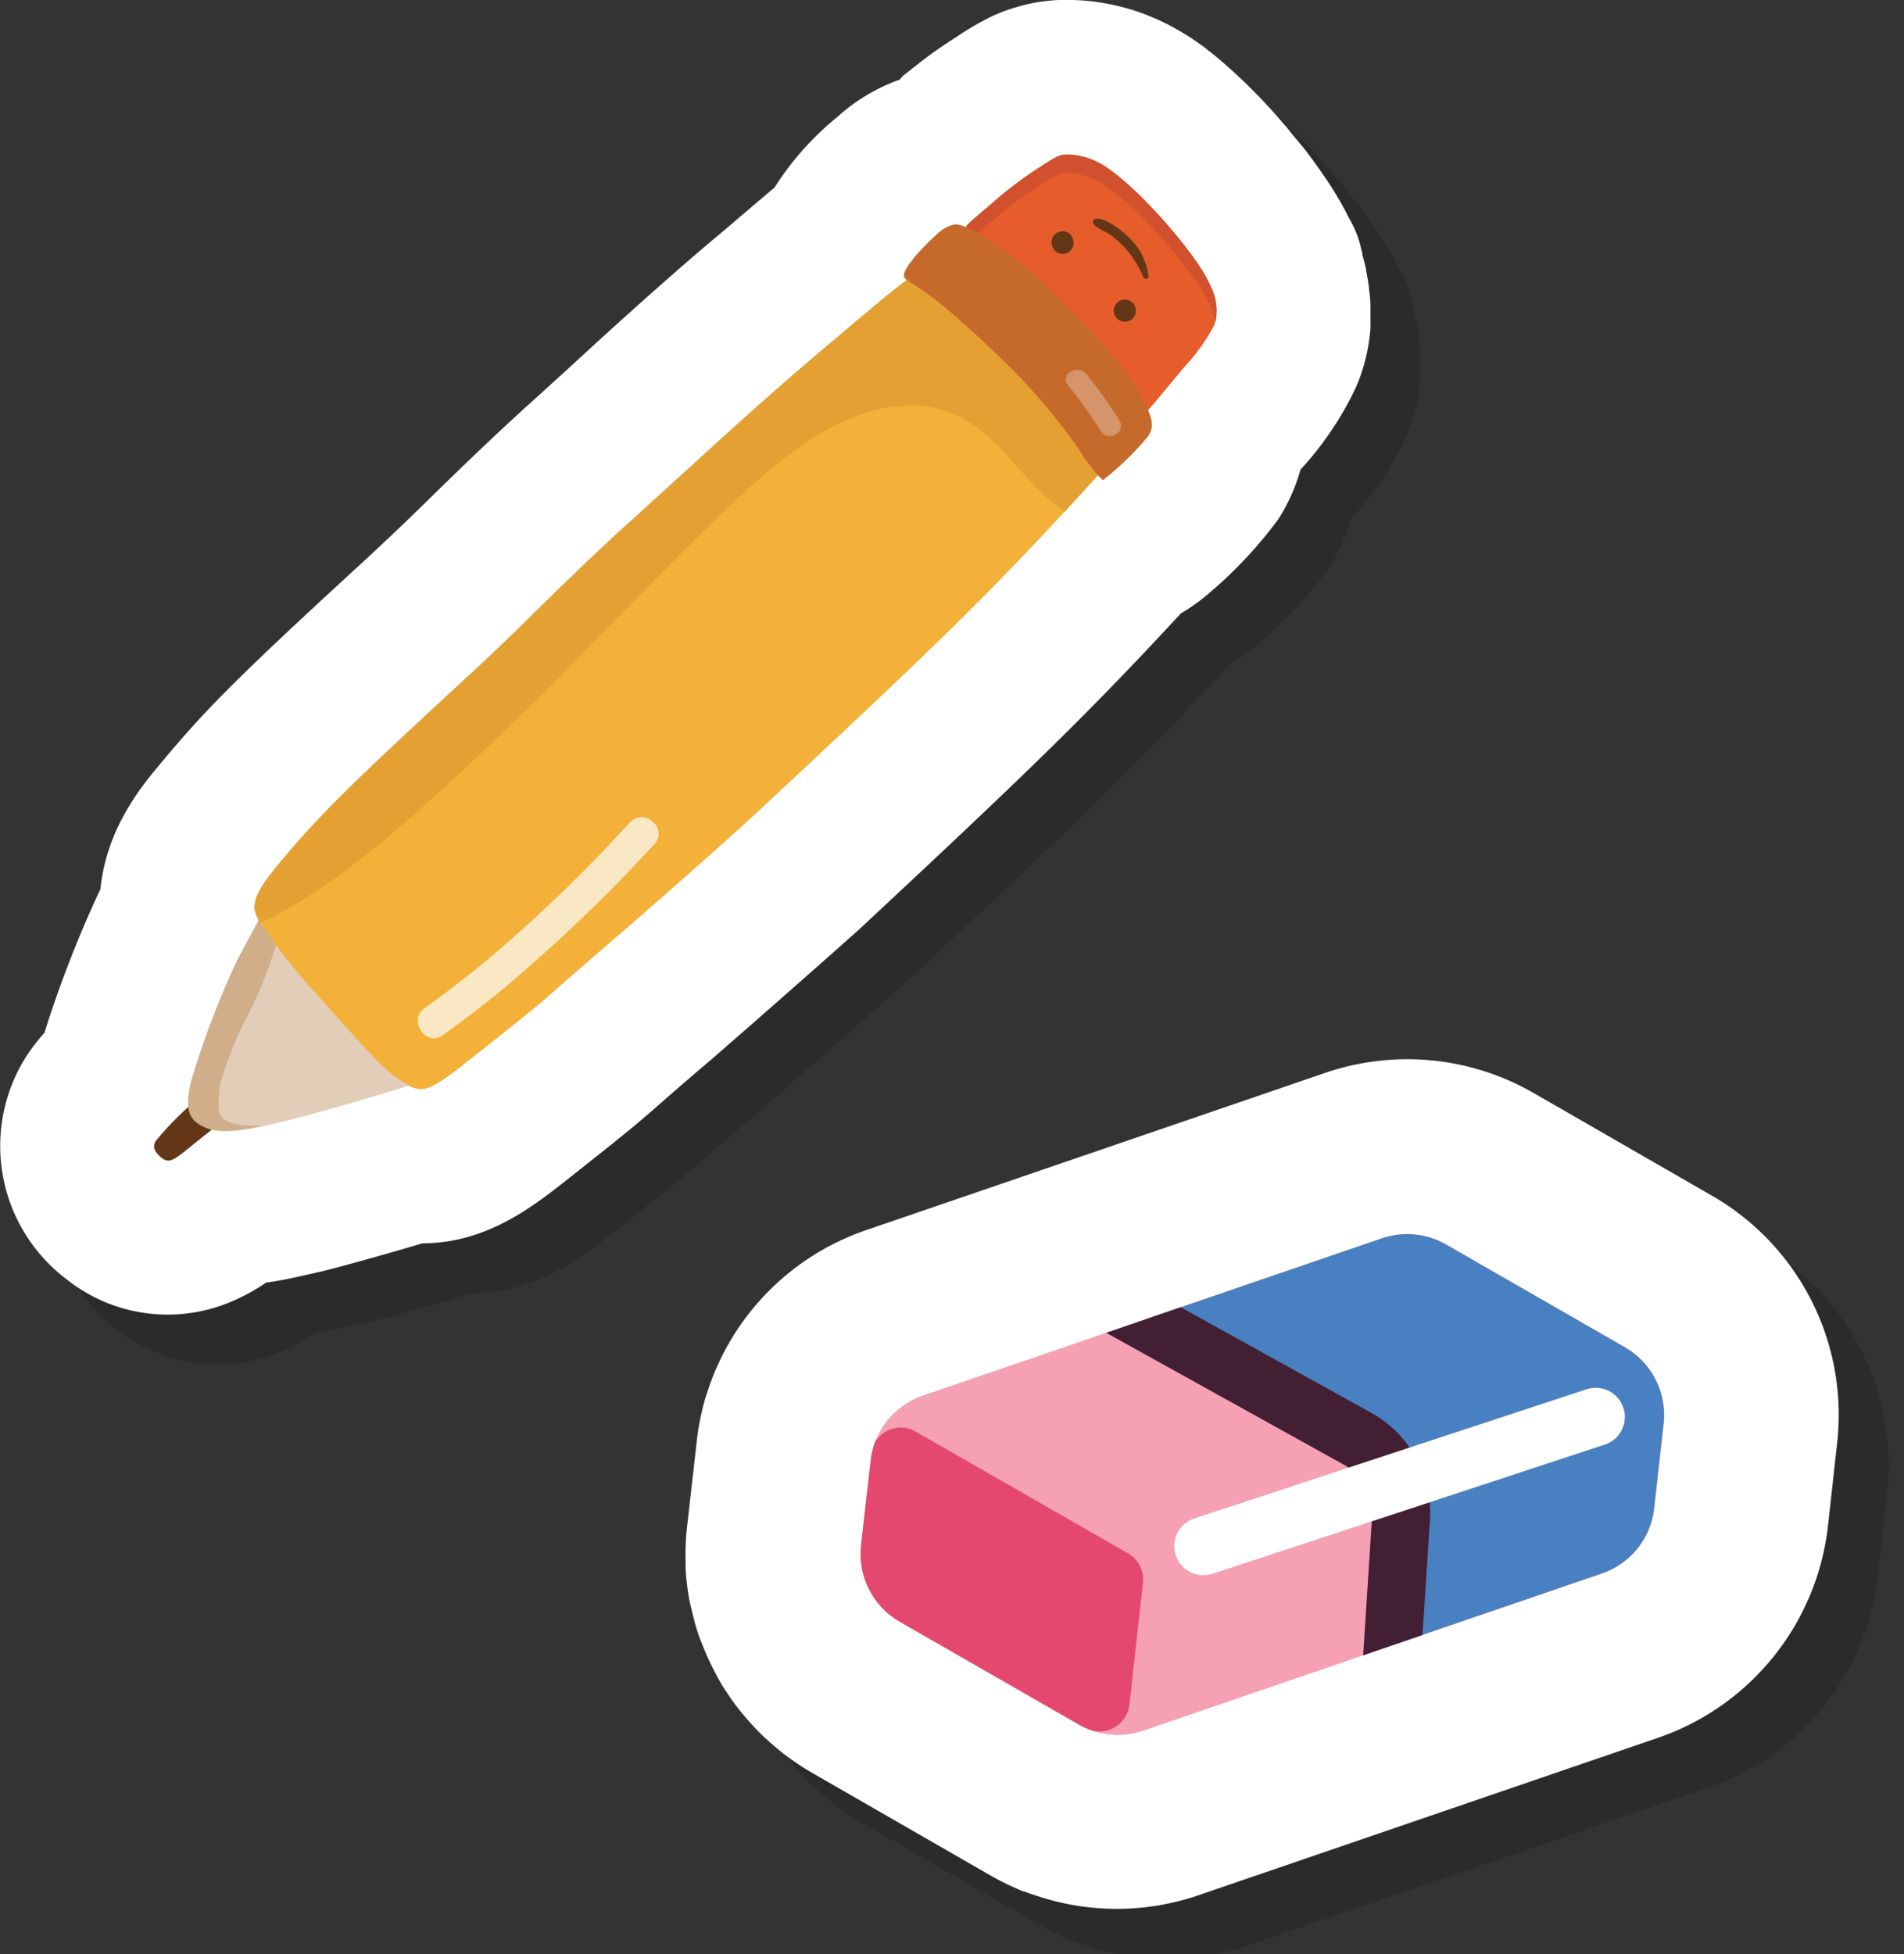 <svg xmlns="http://www.w3.org/2000/svg" xmlns:xlink="http://www.w3.org/1999/xlink" width="152.4" height="156.37" viewBox="0 0 152.4 156.37"><rect x="0" y="0" width="152.4" height="156.37" fill="#333333" stroke="none"/><defs><style>.cls-1{fill:none;}.cls-2{isolation:isolate;}.cls-3{mix-blend-mode:multiply;opacity:0.15;}.cls-4{clip-path:url(#clip-path);}.cls-5{clip-path:url(#clip-path-2);}.cls-6{fill:#fff;}.cls-7{fill:#633618;}.cls-8{fill:#e2cdb8;}.cls-9{fill:#cfae89;}.cls-10{fill:#f3b13a;}.cls-11{fill:#e4a032;}.cls-12{fill:#e65d2b;}.cls-13{fill:#d1512e;}.cls-14{fill:#c56a2b;}.cls-15{clip-path:url(#clip-path-3);}.cls-16{fill:#fae7c4;}.cls-17{fill:#d5946a;}.cls-18{clip-path:url(#clip-path-4);}.cls-19{fill:#f5a0b3;}.cls-20{fill:#4880c1;}.cls-21{fill:#421f33;}.cls-22{fill:#e5486f;}</style><clipPath id="clip-path"><path id="SVGID" class="cls-1" d="M46,81.65A125,125,0,0,0,56.38,71.54c1.1-1.19-.69-2.83-1.84-1.84l-.13.12a120.08,120.08,0,0,1-10.08,9.85c-2,1.76-4.14,3.42-6.34,5l-.11.09c-1.17,1,.22,3,1.55,2.09q3.42-2.45,6.6-5.19"></path></clipPath><clipPath id="clip-path-2"><path id="SVGID-2" data-name="SVGID" class="cls-1" d="M134.09,111.83l-14.34-8.24a6.24,6.24,0,0,0-5.13-.5L77.86,115.68a6.24,6.24,0,0,0-4.18,5.22l-.76,6.77a6.25,6.25,0,0,0,3.09,6.1L90.35,142a6.24,6.24,0,0,0,5.13.5l36.76-12.59a6.23,6.23,0,0,0,4.18-5.21l.76-6.78A6.26,6.26,0,0,0,134.09,111.83Z"></path></clipPath><clipPath id="clip-path-3"><path id="SVGID-3" data-name="SVGID" class="cls-1" d="M42,77.65A125,125,0,0,0,52.38,67.54c1.1-1.19-.69-2.83-1.84-1.84l-.13.12a120.08,120.08,0,0,1-10.08,9.85c-2,1.76-4.14,3.42-6.34,5l-.11.09c-1.17,1,.22,3,1.55,2.09q3.42-2.45,6.6-5.19"></path></clipPath><clipPath id="clip-path-4"><path id="SVGID-4" data-name="SVGID" class="cls-1" d="M130.09,107.83l-14.34-8.24a6.24,6.24,0,0,0-5.13-.5L73.86,111.68a6.24,6.24,0,0,0-4.18,5.22l-.76,6.77a6.25,6.25,0,0,0,3.09,6.1L86.35,138a6.24,6.24,0,0,0,5.13.5l36.76-12.59a6.23,6.23,0,0,0,4.18-5.21l.76-6.78A6.26,6.26,0,0,0,130.09,107.83Z"></path></clipPath></defs><g class="cls-2"><g id="Layer_1" data-name="Layer 1"><g class="cls-3"><path d="M101.29,8.49c-.35-.28-.7-.55-1-.79l-.57-.4a20,20,0,0,0-3.05-1.73c-.41-.18-.82-.35-1.22-.5a17.78,17.78,0,0,0-2.88-.79A17.51,17.51,0,0,0,89.94,4a14.25,14.25,0,0,0-3.54.29c-.33.08-.67.16-1,.26a13.85,13.85,0,0,0-2,.74,23.9,23.9,0,0,0-2.81,1.63c-.63.41-1.18.77-1.77,1.19l-.15.1-.51.38-.32.24-.31.24-1.27,1-.32.26a14.65,14.65,0,0,0-5,3l-.1.08A23.43,23.43,0,0,0,66,19L63.3,21.29c-1.15,1-2.31,1.95-3.46,2.93-2.79,2.41-5.58,4.89-8.51,7.58-1.57,1.45-3.71,3.39-4.76,4.34-2.46,2.22-4.94,4.57-8.55,8.11-1.32,1.3-3.49,3.36-4.75,4.52C23,58.19,20.4,60.81,16.69,65.29c-1.33,1.6-4.17,5-4.65,9.85q-.09.21-.18.39a91.58,91.58,0,0,0-4.3,11.11,16.87,16.87,0,0,0-1.31,1.67,13.36,13.36,0,0,0,3,18A13,13,0,0,0,22.87,108a16,16,0,0,0,2.43-1.36c.91-.13,1.74-.29,2.45-.45l2-.45c2.2-.55,5.52-1.49,8.07-2.25,5.17,0,8.93-3,11.76-5.24,3.63-2.87,4.89-3.88,6.28-5.08.3-.25.6-.52.93-.81.84-.74,2.62-2.29,4-3.45,3.68-3.19,10.27-9,12-10.56C87,65.12,91.25,60.91,98.25,53.38c.09-.1.18-.19.26-.29l0,0a15.22,15.22,0,0,0,2.37-1.71,35.11,35.11,0,0,0,5.41-5.79,14.45,14.45,0,0,0,1.8-4l.12-.14a25.91,25.91,0,0,0,4.36-6.54c.17-.4.32-.8.46-1.23a15,15,0,0,0,.66-3.35v0a5.44,5.44,0,0,0,0-.57v0c0-.38,0-.77,0-1.16v-.18c0-.45-.06-.89-.12-1.37v-.1c-.06-.43-.13-.85-.22-1.26l0-.11c-.09-.42-.19-.8-.3-1.17v-.06l0-.08a2.76,2.76,0,0,0-.08-.27,8,8,0,0,0-.87-2.33l-.2-.36c-.1-.21-.21-.43-.33-.64s-.22-.41-.34-.61-.39-.67-.63-1c-.58-.9-1.26-1.86-2-2.85-.46-.59-1-1.19-1.46-1.79-.12-.15-.25-.3-.38-.44A45.17,45.17,0,0,0,101.29,8.49Z"></path><path d="M76.17,19.4A7,7,0,0,1,79,17.8a4.45,4.45,0,0,1,.77-.17l.82-.69.79-.65,1.15-.94.25-.19L83,15l.35-.26.12-.08c.44-.32.88-.6,1.49-1a13.85,13.85,0,0,1,1.84-1.09,5.77,5.77,0,0,1,.84-.32,3.89,3.89,0,0,1,.43-.11A6.19,6.19,0,0,1,89.71,12a9.22,9.22,0,0,1,1.38.14,9.12,9.12,0,0,1,1.55.43c.22.08.45.17.68.28a12.78,12.78,0,0,1,1.87,1.06l.37.25c.23.17.46.35.7.55a36.66,36.66,0,0,1,4.42,4.37c.11.13.22.25.32.38.44.51.85,1,1.24,1.51.62.8,1.16,1.56,1.6,2.25.17.25.32.5.46.74l.21.38.28.56.33.59,0,.31h0c.08.22.15.43.21.64l0,.08c.06.2.11.42.16.63v.08q.08.34.12.66V28c0,.25,0,.49.06.71v.09c0,.22,0,.42,0,.63v.2a7.68,7.68,0,0,1-.31,1.6c-.07.19-.13.36-.21.54a18.16,18.16,0,0,1-3.11,4.52c-.42.51-1,1.22-1.53,1.81a6,6,0,0,1-1,3.17,31.44,31.44,0,0,1-3.9,4.06,5.93,5.93,0,0,1-2,1.23l-1.06,1.14-.23.25c-6.83,7.36-11.07,11.5-25.15,24.57-1.49,1.38-7.86,7-11.76,10.38-1.36,1.17-3.16,2.74-4,3.49-.3.28-.59.52-.87.76-1.27,1.1-2.49,2.08-6,4.87C42,94,39.69,95.87,36.84,95.42c-2.52.79-6.58,2-9,2.56l-1.75.4a20.43,20.43,0,0,1-3.73.52,12.76,12.76,0,0,1-2.71,1.8,5.09,5.09,0,0,1-5.37-.64,5.31,5.31,0,0,1-1.37-7.27,18.44,18.44,0,0,1,2-2.24c0-.18.06-.37.09-.56a69.29,69.29,0,0,1,4.12-11c.24-.5.58-1.17.91-1.82v0c-.23-2.72,1.35-4.87,2.84-6.68,3.43-4.13,5.94-6.63,15.85-15.74,1.33-1.23,3.55-3.34,4.93-4.7,3.52-3.46,5.93-5.74,8.3-7.87,1.07-1,3.23-2.93,4.82-4.39,2.87-2.64,5.6-5.07,8.33-7.42,1.11-1,2.25-1.92,3.37-2.86l3-2.5.16-.14.79-.66a13.3,13.3,0,0,1,3.74-4.64l.09-.08"></path><path d="M21.09,94.28l-.67-1.11c-.63-1.06-.67-1.09-1-.9a26.55,26.55,0,0,0-2.93,3c-.31.45-.16.9.46,1.39s1,.16,2.62-1.16Z"></path><path d="M25,77.22a10.49,10.49,0,0,1,1.13,1.39l.06.09c.62.83,2.15,2.68,3.47,4.17,4.87,5.57,5.63,6.32,7.14,7.11.51.27.89.51.84.54-.44.29-7.49,2.37-10.85,3.2l-1.62.38c-2.57.55-3.83.55-4.82.06-1.15-.57-1.4-1.38-1-3.39a68,68,0,0,1,3.77-9.94C23.66,79.55,24.85,77.32,25,77.22Z"></path><path d="M25,77.22a10.49,10.49,0,0,1,1.13,1.39l.06.09a7,7,0,0,1-.13,1,34.17,34.17,0,0,1-2.7,6.47,30.62,30.62,0,0,0-1.41,3.51,7,7,0,0,0-.44,3s0,.07,0,.07l0,.13c0,.1.06.2.1.3l0,0v0a2.33,2.33,0,0,0,.17.26h0l0,0,.2.17s.39.2.49.24a7,7,0,0,0,1.63.23l.95,0c-2.57.55-3.83.55-4.82.06-1.15-.57-1.4-1.38-1-3.39a68,68,0,0,1,3.77-9.94C23.66,79.55,24.85,77.32,25,77.22Z"></path><path d="M77.54,26.35c1.15.54,3.28,2.34,6.39,5.42a54.54,54.54,0,0,1,6.61,7.7l1.6,2.28-2.74,3-.2.21c-6.77,7.3-11,11.38-24.94,24.36-1.45,1.35-7.81,7-11.63,10.27-1.38,1.19-3.2,2.77-4.05,3.52-1.63,1.44-2.44,2.1-6.72,5.48-3.52,2.79-4,3-5.48,2.07s-2-1.43-7-7.07a41.8,41.8,0,0,1-4.51-5.74,3,3,0,0,1-.46-1.1c-.07-.84.43-1.8,1.85-3.52,3.27-3.94,5.71-6.35,15.44-15.31,1.34-1.23,3.61-3.39,5-4.79,3.43-3.37,5.81-5.64,8.15-7.74l4.86-4.42c4-3.65,7.73-7,11.54-10.15,1.15-1,2.55-2.15,3.14-2.65S75.8,27,76.24,26.66c.78-.54.81-.54,1.3-.31"></path><path d="M77.54,26.35c1.15.54,3.28,2.34,6.39,5.42a54.54,54.54,0,0,1,6.61,7.7l1.6,2.28-2.74,3-.2.21a18.43,18.43,0,0,1-3.1-2.85c-2.13-2.36-4.27-5-7.61-5.53-6.47-1-12.41,4.36-16.7,8.5-7.3,7.05-14.13,14.56-21.65,21.4-4.06,3.69-8.29,7.48-13.07,10.22a23,23,0,0,1-2.24,1.15,3,3,0,0,1-.46-1.1c-.07-.84.43-1.8,1.85-3.52,3.27-3.94,5.71-6.35,15.44-15.31,1.34-1.23,3.61-3.39,5-4.79,3.43-3.37,5.81-5.64,8.15-7.74l4.86-4.42c4-3.65,7.73-7,11.54-10.15,1.15-1,2.55-2.15,3.14-2.65S75.8,27,76.24,26.66C77,26.12,77.05,26.12,77.54,26.35Z"></path><path d="M81.28,22.35a19.44,19.44,0,0,0,1.57,1.16,62.39,62.39,0,0,1,9.55,8.91,21.48,21.48,0,0,1,2.23,3.11,7.09,7.09,0,0,0,1.05,1.53s.53-.59,1.06-1.22l2-2.41A15.67,15.67,0,0,0,101.2,30a4.08,4.08,0,0,0-.33-3.11c-1-2.41-5.57-7.61-8.13-9.35a5.84,5.84,0,0,0-3.15-1.16c-.75,0-.8,0-2.25.93a30.61,30.61,0,0,0-4,3C81.45,21.91,81.17,22.18,81.28,22.35Z"></path><path d="M83.37,20.32c-1.92,1.59-2.2,1.86-2.09,2a7.4,7.4,0,0,0,.73.56c.31-.27.74-.62,1.3-1.09a29.88,29.88,0,0,1,4-3c1.44-.93,1.49-.95,2.24-.93a5.73,5.73,0,0,1,3.15,1.16c2.56,1.73,7.09,6.93,8.14,9.35a5.88,5.88,0,0,1,.44,1.44,4.31,4.31,0,0,0-.39-2.94c-1-2.41-5.57-7.61-8.13-9.35a5.84,5.84,0,0,0-3.15-1.16c-.75,0-.8,0-2.25.93A30.61,30.61,0,0,0,83.37,20.32Z"></path><path d="M91.48,21.74c-.08.36,1,.8,1.22.93a7.87,7.87,0,0,1,2.77,3.39c.1.23.22.3.39.23s-.07-1.36-.72-2.36C94.09,22.35,91.65,20.89,91.48,21.74Z"></path><path d="M88.46,27.49c-3.36-3.22-7.19-5.81-8.15-5.51a2.91,2.91,0,0,0-1.36.81C77.59,24,76.41,25.41,76.35,26c0,.23.1.35.64.67,1.65,1,3.91,2.87,7.57,6.43a49.33,49.33,0,0,1,5.9,7,10.78,10.78,0,0,0,1.82,2.33,24.78,24.78,0,0,0,3.61-3.5c.51-.8.43-1.33-.46-3.09-1.07-2.1-3.34-4.8-7-8.29"></path><path d="M93.3,29.36a.87.87,0,0,0,1.46-1A.87.87,0,0,0,93.3,29.36Z"></path><path d="M88.33,23.94l0,0a.87.87,0,0,0,1.45-1l0-.05a.87.87,0,0,0-1.46,1Z"></path><g class="cls-4"><rect x="34.14" y="76.6" width="26.07" height="3.5" transform="translate(-39.71 49.78) rotate(-40.75)"></rect></g><path d="M93.42,38.7a.8.8,0,0,0,.16-1.1,38.61,38.61,0,0,0-2.64-3.69,1,1,0,0,0-1.37-.08.69.69,0,0,0-.08,1,40.46,40.46,0,0,1,2.64,3.69.84.84,0,0,0,1.29.14"></path><path d="M141.06,99.7l-14.33-8.25a20.29,20.29,0,0,0-10.09-2.69h0a20.33,20.33,0,0,0-6.56,1.09L73.32,102.44a20.2,20.2,0,0,0-12.66,12.83,14.32,14.32,0,0,0-.51,1.81,19.57,19.57,0,0,0-.38,2.25L59,126.12a20,20,0,0,0-.12,2.9v0c0,.2,0,.41,0,.62a21.35,21.35,0,0,0,.25,2.13c.08.45.17.82.24,1.1s.23,1,.42,1.57c.12.38.24.71.36,1,.22.56.43,1.07.67,1.56.14.3.31.64.5,1s.54,1,.85,1.42c.19.3.39.59.6.88.35.46.7.89,1.09,1.34.23.26.46.52.71.78.49.5.93.9,1.25,1.17s.47.41.8.67a21,21,0,0,0,2.37,1.6l14.33,8.24a19.24,19.24,0,0,0,2,1c.21.1.42.19.64.27l.06,0c.25.1.51.19.77.27a20.18,20.18,0,0,0,13.2,0l36.76-12.59a20.34,20.34,0,0,0,13.56-16.9l.75-6.78A20.22,20.22,0,0,0,141.06,99.7Z"></path><g class="cls-5"><path d="M134.09,111.83l-14.34-8.24a6.24,6.24,0,0,0-5.13-.5L77.86,115.68a6.24,6.24,0,0,0-4.18,5.22l-.76,6.77a6.25,6.25,0,0,0,3.09,6.1L90.35,142a6.24,6.24,0,0,0,5.13.5l36.76-12.59a6.23,6.23,0,0,0,4.18-5.21l.76-6.78A6.26,6.26,0,0,0,134.09,111.83Z"></path><path d="M134.09,111.83l-14.34-8.24a6.24,6.24,0,0,0-5.13-.5l-18.89,6.47a7.36,7.36,0,0,1,1.35.59l15.67,9a6.83,6.83,0,0,1,3.38,6.67l-.83,7.4a6.73,6.73,0,0,1-1,2.82l17.91-6.13a6.23,6.23,0,0,0,4.18-5.21l.76-6.78A6.26,6.26,0,0,0,134.09,111.83Z"></path><path d="M115.31,141h-.16a2.33,2.33,0,0,1-2.17-2.48l.82-12.81s0-.07,0-.11a4.49,4.49,0,0,0-2.21-4.38l-19.83-11A2.33,2.33,0,1,1,94,106.11l19.85,11a9.18,9.18,0,0,1,4.58,8.91l-.83,12.76A2.33,2.33,0,0,1,115.31,141Z"></path><path d="M94.3,128.31l-17-9.75a2.39,2.39,0,0,0-3.5,1.41s-1,8.61-1,8.61A6.23,6.23,0,0,0,76,133.77L90.35,142a5.18,5.18,0,0,0,.82.4,2.4,2.4,0,0,0,3.23-2l1.09-9.77A2.4,2.4,0,0,0,94.3,128.31Z"></path><path d="M100.35,130.05a2.33,2.33,0,0,1-.73-4.55L131,115.17a2.33,2.33,0,1,1,1.45,4.43l-31.39,10.33A2.37,2.37,0,0,1,100.35,130.05Z"></path></g></g><path class="cls-6" d="M97.29,4.49c-.35-.28-.7-.55-1-.79l-.57-.4a20,20,0,0,0-3.05-1.73c-.41-.18-.82-.35-1.22-.5A17.78,17.78,0,0,0,88.53.28,17.51,17.51,0,0,0,85.94,0,14.25,14.25,0,0,0,82.4.3c-.33.08-.67.16-1,.26a13.85,13.85,0,0,0-2,.74,23.9,23.9,0,0,0-2.81,1.63c-.63.41-1.18.77-1.77,1.19l-.15.1-.51.38-.32.24-.31.24-1.27,1L72,6.38a14.65,14.65,0,0,0-5,3l-.1.08A23.43,23.43,0,0,0,62,15L59.3,17.29c-1.15,1-2.31,1.95-3.46,2.93-2.79,2.41-5.58,4.89-8.51,7.58-1.57,1.45-3.71,3.39-4.76,4.34-2.46,2.22-4.94,4.57-8.55,8.11-1.32,1.3-3.49,3.36-4.75,4.52C19,54.19,16.4,56.81,12.69,61.29c-1.33,1.6-4.17,5-4.65,9.85q-.09.21-.18.39a91.58,91.58,0,0,0-4.3,11.11,16.87,16.87,0,0,0-1.31,1.67,13.36,13.36,0,0,0,3,18A13,13,0,0,0,18.87,104a16,16,0,0,0,2.43-1.36c.91-.13,1.74-.29,2.45-.45l2-.45c2.2-.55,5.52-1.49,8.07-2.25,5.17,0,8.93-3,11.76-5.24,3.63-2.87,4.89-3.88,6.28-5.08.3-.25.6-.52.93-.81.84-.74,2.62-2.29,4-3.45,3.68-3.19,10.27-9,12-10.56C83,61.12,87.25,56.91,94.25,49.38c.09-.1.18-.19.26-.29l0,0a15.22,15.22,0,0,0,2.37-1.71,35.11,35.11,0,0,0,5.41-5.79,14.45,14.45,0,0,0,1.8-4l.12-.14a25.91,25.91,0,0,0,4.36-6.54c.17-.4.32-.8.46-1.23a15,15,0,0,0,.66-3.35v0a5.44,5.44,0,0,0,0-.57v0c0-.38,0-.77,0-1.16v-.18c0-.45-.06-.89-.12-1.37v-.1c-.06-.43-.13-.85-.22-1.26l0-.11c-.09-.42-.19-.8-.3-1.17v-.06l0-.08a2.76,2.76,0,0,0-.08-.27,8,8,0,0,0-.87-2.33l-.2-.36c-.1-.21-.21-.43-.33-.64s-.22-.41-.34-.61-.39-.67-.63-1.05c-.58-.9-1.26-1.86-2-2.85-.46-.59-1-1.19-1.46-1.79-.12-.15-.25-.3-.38-.44A45.17,45.17,0,0,0,97.29,4.49Z"></path><path class="cls-6" d="M72.17,15.4A7,7,0,0,1,75,13.8a4.45,4.45,0,0,1,.77-.17l.82-.69.79-.65,1.15-.94.25-.19L79,11l.35-.26.12-.08c.44-.32.88-.6,1.49-1A13.85,13.85,0,0,1,82.8,8.56a5.77,5.77,0,0,1,.84-.32,3.89,3.89,0,0,1,.43-.11A6.19,6.19,0,0,1,85.71,8a9.22,9.22,0,0,1,1.38.14,9.12,9.12,0,0,1,1.55.43c.22.08.45.17.68.28a12.78,12.78,0,0,1,1.87,1.06l.37.25c.23.17.46.35.7.55a36.66,36.66,0,0,1,4.42,4.37c.11.13.22.25.32.38.44.51.85,1,1.24,1.51.62.8,1.16,1.56,1.6,2.25.17.25.32.5.46.74l.21.38.28.56.33.59,0,.31h0c.08.22.15.43.21.64l0,.08c.06.2.11.42.16.63v.08q.08.34.12.66V24c0,.25,0,.49.06.71v.09c0,.22,0,.42,0,.63v.2a7.68,7.68,0,0,1-.31,1.6c-.07.19-.13.36-.21.54a18.16,18.16,0,0,1-3.11,4.52c-.42.51-1,1.22-1.53,1.81a6,6,0,0,1-1,3.17,31.44,31.44,0,0,1-3.9,4.06,5.93,5.93,0,0,1-2,1.23l-1.06,1.14-.23.25c-6.83,7.36-11.07,11.5-25.15,24.57-1.49,1.38-7.86,7-11.76,10.38-1.36,1.17-3.16,2.74-4,3.49-.3.28-.59.52-.87.76-1.27,1.1-2.49,2.08-6,4.87C38,90,35.69,91.87,32.84,91.42c-2.52.79-6.58,2-9,2.56l-1.75.4a20.43,20.43,0,0,1-3.73.52,12.76,12.76,0,0,1-2.71,1.8,5.09,5.09,0,0,1-5.37-.64,5.31,5.31,0,0,1-1.37-7.27,18.44,18.44,0,0,1,2-2.24c0-.18.06-.37.09-.56a69.29,69.29,0,0,1,4.12-11c.24-.5.58-1.17.91-1.82v0c-.23-2.72,1.35-4.87,2.84-6.68,3.43-4.13,5.94-6.63,15.85-15.74,1.33-1.23,3.55-3.34,4.93-4.7,3.52-3.46,5.93-5.74,8.3-7.87,1.07-1,3.23-2.93,4.82-4.39,2.87-2.64,5.6-5.07,8.33-7.42,1.11-1,2.25-1.92,3.37-2.86l3-2.5.16-.14.79-.66a13.3,13.3,0,0,1,3.74-4.64l.09-.08"></path><path class="cls-7" d="M17.09,90.28l-.67-1.11c-.63-1.06-.67-1.09-1-.9a26.55,26.55,0,0,0-2.93,3c-.31.45-.16.9.46,1.39s1,.16,2.62-1.16Z"></path><path class="cls-8" d="M21,73.22a10.49,10.49,0,0,1,1.13,1.39l.06.09c.62.83,2.15,2.68,3.47,4.17,4.87,5.57,5.63,6.32,7.14,7.11.51.27.89.51.84.54-.44.29-7.49,2.37-10.85,3.2l-1.62.38c-2.57.55-3.83.55-4.82.06-1.15-.57-1.4-1.38-1-3.39a68,68,0,0,1,3.77-9.94C19.66,75.55,20.85,73.32,21,73.22Z"></path><path class="cls-9" d="M21,73.22a10.49,10.49,0,0,1,1.13,1.39l.06.09a7,7,0,0,1-.13,1,34.17,34.17,0,0,1-2.7,6.47,30.62,30.62,0,0,0-1.41,3.51,7,7,0,0,0-.44,3s0,.07,0,.07l0,.13c0,.1.06.2.1.3l0,0v0a2.33,2.33,0,0,0,.17.26h0l0,0,.2.17s.39.2.49.24a7,7,0,0,0,1.63.23l.95,0c-2.57.55-3.83.55-4.82.06-1.15-.57-1.4-1.38-1-3.39a68,68,0,0,1,3.77-9.94C19.66,75.55,20.85,73.32,21,73.22Z"></path><path class="cls-10" d="M73.54,22.35c1.15.54,3.28,2.34,6.39,5.42a54.54,54.54,0,0,1,6.61,7.7l1.6,2.28-2.74,3-.2.21c-6.77,7.3-11,11.38-24.94,24.36-1.45,1.35-7.81,7-11.63,10.27-1.38,1.19-3.2,2.77-4.05,3.52-1.63,1.44-2.44,2.1-6.72,5.48-3.52,2.79-4,3-5.48,2.07s-2-1.43-7-7.07a41.8,41.8,0,0,1-4.51-5.74,3,3,0,0,1-.46-1.1c-.07-.84.43-1.8,1.85-3.52,3.27-3.94,5.71-6.35,15.44-15.31,1.34-1.23,3.61-3.39,5-4.79,3.43-3.37,5.81-5.64,8.15-7.74l4.86-4.42c4-3.65,7.73-7,11.54-10.15,1.15-1,2.55-2.15,3.14-2.65S71.8,23,72.24,22.66c.78-.54.81-.54,1.3-.31"></path><path class="cls-11" d="M73.54,22.35c1.15.54,3.28,2.34,6.39,5.42a54.54,54.54,0,0,1,6.61,7.7l1.6,2.28-2.74,3-.2.21a18.43,18.43,0,0,1-3.1-2.85c-2.13-2.36-4.27-5-7.61-5.53-6.47-1-12.41,4.36-16.7,8.5-7.3,7.05-14.13,14.56-21.65,21.4-4.06,3.69-8.29,7.48-13.07,10.22a23,23,0,0,1-2.24,1.15,3,3,0,0,1-.46-1.1c-.07-.84.43-1.8,1.85-3.52,3.27-3.94,5.71-6.35,15.44-15.31,1.34-1.23,3.61-3.39,5-4.79,3.43-3.37,5.81-5.64,8.15-7.74l4.86-4.42c4-3.65,7.73-7,11.54-10.15,1.15-1,2.55-2.15,3.14-2.65S71.8,23,72.24,22.66C73,22.12,73.05,22.12,73.54,22.35Z"></path><path class="cls-12" d="M77.28,18.35a19.44,19.44,0,0,0,1.57,1.16,62.39,62.39,0,0,1,9.55,8.91,21.48,21.48,0,0,1,2.23,3.11,7.09,7.09,0,0,0,1.05,1.53s.53-.59,1.06-1.22l2-2.41A15.67,15.67,0,0,0,97.2,26a4.08,4.08,0,0,0-.33-3.11c-1-2.41-5.57-7.61-8.13-9.35a5.84,5.84,0,0,0-3.15-1.16c-.75,0-.8,0-2.25.93a30.61,30.61,0,0,0-4,3C77.45,17.91,77.17,18.18,77.28,18.35Z"></path><path class="cls-13" d="M79.37,16.32c-1.92,1.59-2.2,1.86-2.09,2a7.4,7.4,0,0,0,.73.56c.31-.27.74-.62,1.3-1.09a29.88,29.88,0,0,1,4-3c1.44-.93,1.49-1,2.24-.93a5.73,5.73,0,0,1,3.15,1.16c2.56,1.73,7.09,6.93,8.14,9.35a5.88,5.88,0,0,1,.44,1.44,4.31,4.31,0,0,0-.39-2.94c-1-2.41-5.57-7.61-8.13-9.35a5.84,5.84,0,0,0-3.15-1.16c-.75,0-.8,0-2.25.93A30.61,30.61,0,0,0,79.37,16.32Z"></path><path class="cls-7" d="M87.48,17.74c-.08.36,1,.8,1.22.93a7.87,7.87,0,0,1,2.77,3.39c.1.23.22.3.39.23s-.07-1.36-.72-2.36C90.09,18.35,87.65,16.89,87.48,17.74Z"></path><path class="cls-14" d="M84.46,23.49c-3.36-3.22-7.19-5.81-8.15-5.51a2.91,2.91,0,0,0-1.36.81C73.59,20,72.41,21.41,72.35,22c0,.23.1.35.64.67,1.65,1,3.91,2.87,7.57,6.43a49.33,49.33,0,0,1,5.9,7,10.78,10.78,0,0,0,1.82,2.33,24.78,24.78,0,0,0,3.61-3.5c.51-.8.43-1.33-.46-3.09-1.07-2.1-3.34-4.8-7-8.29"></path><path class="cls-7" d="M89.3,25.36a.87.87,0,0,0,1.46-1A.87.87,0,0,0,89.3,25.36Z"></path><path class="cls-7" d="M84.33,19.94l0,0a.87.87,0,0,0,1.45-1l0-.05a.87.87,0,0,0-1.46,1Z"></path><g class="cls-15"><rect class="cls-16" x="30.14" y="72.6" width="26.07" height="3.5" transform="translate(-38.07 46.2) rotate(-40.75)"></rect></g><path class="cls-17" d="M89.42,34.7a.8.8,0,0,0,.16-1.1,38.61,38.61,0,0,0-2.64-3.69,1,1,0,0,0-1.37-.08.69.69,0,0,0-.08,1,40.46,40.46,0,0,1,2.64,3.69.84.84,0,0,0,1.29.14"></path><path class="cls-6" d="M137.06,95.7l-14.33-8.25a20.29,20.29,0,0,0-10.09-2.69h0a20.33,20.33,0,0,0-6.56,1.09L69.32,98.44a20.2,20.2,0,0,0-12.66,12.83,14.32,14.32,0,0,0-.51,1.81,19.57,19.57,0,0,0-.38,2.25L55,122.12a20,20,0,0,0-.12,2.9v0c0,.2,0,.41,0,.62a21.35,21.35,0,0,0,.25,2.13c.08.45.17.82.24,1.1s.23,1,.42,1.57c.12.38.24.71.36,1,.22.56.43,1.07.67,1.56.14.3.31.64.5,1s.54,1,.85,1.42c.19.3.39.59.6.88.35.46.7.89,1.09,1.34.23.26.46.52.71.78.49.5.93.9,1.25,1.17s.47.41.8.67a21,21,0,0,0,2.37,1.6l14.33,8.24a19.24,19.24,0,0,0,2,1c.21.1.42.19.64.27l.06,0c.25.1.51.19.77.27a20.18,20.18,0,0,0,13.2,0l36.76-12.59a20.34,20.34,0,0,0,13.56-16.9l.75-6.78A20.22,20.22,0,0,0,137.06,95.7Z"></path><g class="cls-18"><path class="cls-19" d="M130.09,107.83l-14.34-8.24a6.24,6.24,0,0,0-5.13-.5L73.86,111.68a6.24,6.24,0,0,0-4.18,5.22l-.76,6.77a6.25,6.25,0,0,0,3.09,6.1L86.35,138a6.24,6.24,0,0,0,5.13.5l36.76-12.59a6.23,6.23,0,0,0,4.18-5.21l.76-6.78A6.26,6.26,0,0,0,130.09,107.83Z"></path><path class="cls-20" d="M130.09,107.83l-14.34-8.24a6.24,6.24,0,0,0-5.13-.5l-18.89,6.47a7.36,7.36,0,0,1,1.35.59l15.67,9a6.83,6.83,0,0,1,3.38,6.67l-.83,7.4a6.73,6.73,0,0,1-1,2.82l17.91-6.13a6.23,6.23,0,0,0,4.18-5.21l.76-6.78A6.26,6.26,0,0,0,130.09,107.83Z"></path><path class="cls-21" d="M111.31,137h-.16a2.33,2.33,0,0,1-2.17-2.48l.82-12.81s0-.07,0-.11a4.49,4.49,0,0,0-2.21-4.38l-19.83-11A2.33,2.33,0,1,1,90,102.11l19.85,11a9.18,9.18,0,0,1,4.58,8.91l-.83,12.76A2.33,2.33,0,0,1,111.31,137Z"></path><path class="cls-22" d="M90.3,124.31l-17-9.75a2.39,2.39,0,0,0-3.5,1.41s-1,8.61-1,8.61A6.23,6.23,0,0,0,72,129.77L86.35,138a5.18,5.18,0,0,0,.82.4,2.4,2.4,0,0,0,3.23-2l1.09-9.77A2.4,2.4,0,0,0,90.3,124.31Z"></path><path class="cls-6" d="M96.35,126.05a2.33,2.33,0,0,1-.73-4.55L127,111.17a2.33,2.33,0,1,1,1.45,4.43L97.08,125.93A2.37,2.37,0,0,1,96.35,126.05Z"></path></g></g></g></svg>